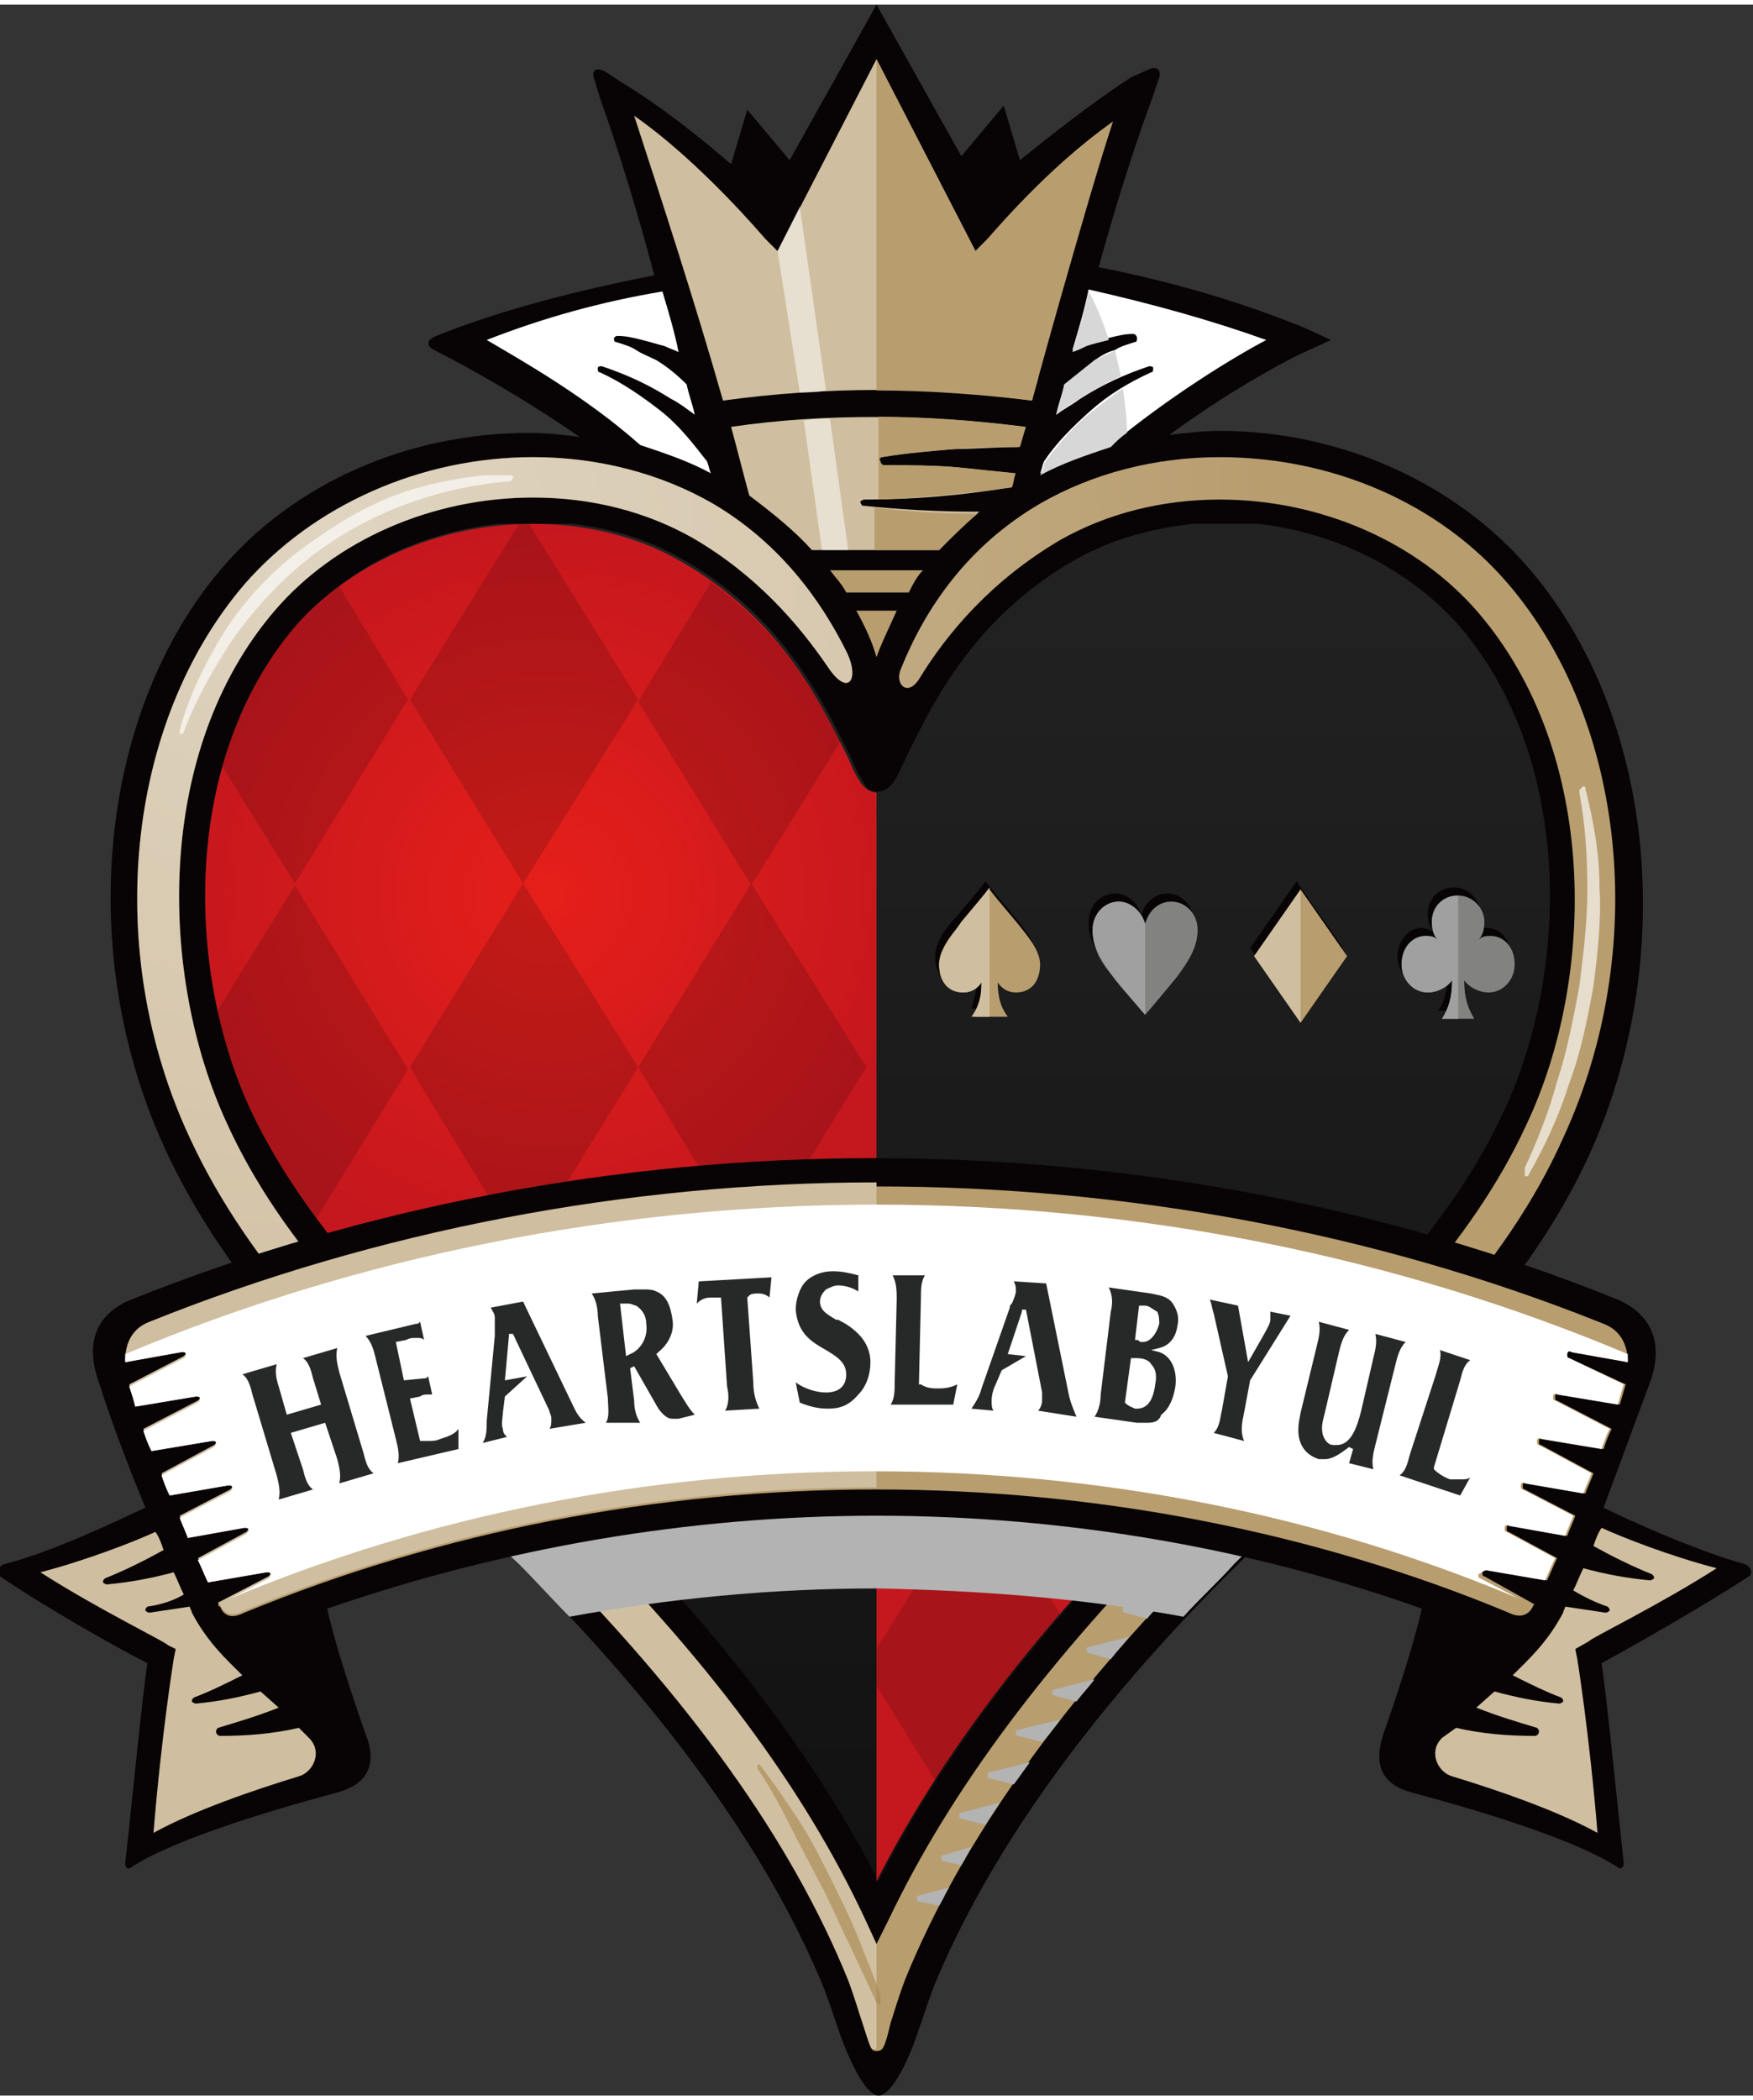 <svg version="1.1" xmlns="http://www.w3.org/2000/svg" xmlns:xlink="http://www.w3.org/1999/xlink" x="0" y="0" viewBox="0 0 86.8 103.5" width="86" height="103" xml:space="preserve"><rect x="0" y="0" width="86.8" height="103.5" fill="#333333" stroke="none"/><style>.st0{fill:#080405}.st1{fill:#FFFFFF}.st2{fill:#B89D6F}.st5{opacity:0.15}.st6{clip-path:url(#SVGID_5_)}.st8{fill:#CFBE9F}.st15{opacity:0.65}.st19{fill:#828281}.st20{fill:#9FA09F}.st23{clip-path:url(#SVGID_15_);fill:#FFFFFF}</style><path class="st0" d="M75.7 27.9c-3.6-4.2-9.3-6.8-15.3-6.8-.8 0-1.7.1-2.5.2 3.4-2.5 6.6-4.1 6.7-4.1l1.3-.6-1.3-.6c-3.2-1.3-6.6-2.3-10.2-3 .8-2.9 1.7-5.8 2.7-8.5l.3-.9c.1-.3-.1-.6-.5-.4l-.9.4c-2 1.3-4 2.9-5.5 4.1L49.7 5l-2.1 2.5L43.4 0l-4.3 7.7L37 5.2l-.8 2.7c-1.5-1.3-3.5-2.9-5.5-4.1l-.6-.4c-.6-.4-.8-.1-.7.2l.3 1c1 2.8 1.9 5.8 2.7 8.8-3.6.7-7.6 1.7-10.8 3-.5.2-.5.5-.1.7.6.3 3.9 2 7.2 4.3-.8-.1-1.6-.2-2.5-.2-6 0-11.7 2.5-15.3 6.8-6 7.1-7.2 19-2.7 28.7 3.1 6.7 8.4 11.8 13.6 16.8 1.3 1.2 2.6 2.5 3.9 3.7 7.4 7.4 12.4 14.4 15.1 21 .3.8.5 1.4.7 2 .4 1.2 1.3 3.3 2 3.3s1.6-2 2-3.3c.2-.5.4-1.2.7-2 2.7-6.6 7.7-13.7 15.1-21 1.3-1.3 2.6-2.5 3.9-3.7 5.2-4.9 10.6-10.1 13.6-16.8 4.3-9.7 3.1-21.6-3.1-28.8"/><path class="st1" d="M62.7 16.6c-1.7.9-4.8 2.8-7.7 5.2-1.2.3-2.4.8-3.5 1.4.1-.2.1-.4.2-.6.6-.9 1.4-1.7 2.3-2.5.9-.8 1.9-1.4 3-1.9.1 0 .1-.1.1-.2s-.1-.1-.2-.1c-1.2.4-2.3.9-3.4 1.6-.4.3-.8.5-1.2.8.1-.5.3-1 .4-1.5l1.5-1.2c.3-.2.6-.4 1-.5.3-.2.7-.3 1-.4.1 0 .1-.1.1-.2s-.1-.2-.2-.2c-.4 0-.8.1-1.2.2-.4.1-.8.2-1.1.3-.2.1-.5.2-.7.3.3-1 .6-2 .8-3 3.1.7 6 1.5 8.8 2.5"/><path class="st2" d="M43.4 32.3c-.2-.7-.5-1.4-1-2.3h2c-.4.9-.8 1.7-1 2.3"/><defs><path id="SVGID_32_" d="M53.2 27.5c-4.9 2.8-7 7-8.3 9.7-.2.4-.4.9-.6 1.2-.4.7-1.3.8-1.6 0-.2-.3-.4-.7-.6-1.2-1.4-2.8-3.4-7-8.4-9.8-2.1-1.2-4.6-1.8-7.2-1.8-4.6 0-9.1 1.9-11.8 5.2-5.6 6.6-5.4 17-2.2 23.9 2.7 5.9 7.5 10.5 12.6 15.4 1.3 1.2 2.6 2.5 3.9 3.8 6.6 6.6 11.4 12.9 14.5 19 3.1-6.1 7.8-12.4 14.5-19 1.3-1.3 2.6-2.6 3.9-3.8 5.1-4.9 9.9-9.5 12.6-15.4 3.2-6.9 3.4-17.3-2.2-23.9-2.8-3.2-7.2-5.2-11.8-5.2-2.7.1-5.2.7-7.3 1.9"/></defs><clipPath id="SVGID_1_"><use xlink:href="#SVGID_32_" overflow="visible"/></clipPath><linearGradient id="SVGID_2_" gradientUnits="userSpaceOnUse" x1="-131.37" y1="493.66" x2="-130.37" y2="493.66" gradientTransform="matrix(0 -67.245 -67.245 0 33239.656 -8741.072)"><stop offset="0" stop-color="#111211"/><stop offset=".004" stop-color="#111211"/><stop offset="1" stop-color="#222"/></linearGradient><path clip-path="url(#SVGID_1_)" fill="url(#SVGID_2_)" d="M9 25.7h68.9v67.2H9z"/><path class="st0" d="M48.4 48c-.2.3-.5.5-.9.5-.8 0-1.2-.6-1.2-1.4 0-.7.6-1.5 1.1-2 .5-.6 1.1-1.3 1.4-1.7.3.4.9 1.1 1.4 1.7.4.5 1.1 1.3 1.1 2 0 .8-.4 1.4-1.2 1.4-.4 0-.7-.2-.9-.5 0 .8.2 1.3.5 1.7h-1.6c.1-.4.3-.9.3-1.7z"/><path class="st0" d="M56.5 45.1c.2-.7.7-1.1 1.3-1.1.7 0 1.3.6 1.3 1.4 0 .9-.5 1.6-1 2.3-.5.6-1.4 1.7-1.6 1.9-.2-.3-1.2-1.3-1.6-1.9-.5-.6-1-1.3-1-2.3 0-.8.6-1.4 1.3-1.4.5 0 1.1.3 1.3 1.1z"/><path class="st0" d="M64.2 43.4l2.3 3.3-2.3 3.3-2.3-3.3z"/><path class="st0" d="M71 45.9c-.2-.2-.3-.5-.3-.9 0-.8.6-1.3 1.3-1.3.7 0 1.3.6 1.3 1.3 0 .4-.1.7-.3.9.2-.2.4-.2.6-.2.7 0 1.2.6 1.2 1.4 0 .8-.6 1.4-1.3 1.4-.4 0-.9-.2-1.2-.6 0 .9.2 1.4.5 1.9h-1.6c.3-.4.5-1 .5-1.9-.3.4-.8.6-1.2.6-.7 0-1.3-.6-1.3-1.4 0-.7.5-1.4 1.2-1.4.1 0 .4.1.6.2z"/><defs><path id="SVGID_31_" d="M43.4 67.3v25.6c3.1-6.1 7.8-12.4 14.5-19 1.3-1.3 2.6-2.6 3.9-3.8 1-1 2-1.9 3-2.9H43.4zM14.6 30.8c-5.6 6.6-5.4 17-2.2 23.9 1.6 3.4 3.9 6.4 6.5 9.3h24.5V39c-.3 0-.6-.2-.8-.5-.2-.3-.4-.7-.6-1.2-1.4-2.8-3.4-7-8.4-9.8-2.1-1.2-4.6-1.8-7.2-1.8-4.6 0-9 1.9-11.8 5.1"/></defs><clipPath id="SVGID_3_"><use xlink:href="#SVGID_31_" overflow="visible"/></clipPath><radialGradient id="SVGID_4_" cx="-135.315" cy="482.828" r="1" gradientTransform="matrix(19.157 0 0 -19.157 2619.374 9293.435)" gradientUnits="userSpaceOnUse"><stop offset="0" stop-color="#E61F1A"/><stop offset="1" stop-color="#C4171E"/></radialGradient><path clip-path="url(#SVGID_3_)" fill="url(#SVGID_4_)" d="M9 25.7h55.8v67.2H9z"/><g class="st5"><defs><path id="SVGID_34_" d="M10.8 25.7h32.1v36.1H10.8z"/></defs><clipPath id="SVGID_5_"><use xlink:href="#SVGID_34_" overflow="visible"/></clipPath><path class="st6" d="M41.6 36.5c-1.2-2.4-3-5.5-6.4-7.9l-3.6 5.9 5.6 9.1 4.4-7.1z"/><path class="st6" d="M16.8 28.8c-.8.6-1.5 1.3-2.2 2-1.7 2-2.9 4.4-3.6 6.9l3.6 5.8 5.6-9.1-3.4-5.6z"/><path class="st6" d="M31.6 34.4l-5.4-8.7h-.5l-5.4 8.7 5.6 9.1 5.7-9.1z"/><path class="st6" d="M37.2 61.8l5.7-9.2-5.7-9.1-5.6 9.1z"/><path class="st6" d="M20.3 52.6l5.6 9.2 5.7-9.2-5.7-9.1z"/><path class="st6" d="M12.4 54.8c.9 1.9 2 3.7 3.2 5.4l4.6-7.5-5.6-9.1-3.9 6.3c.4 1.7 1 3.3 1.7 4.9"/></g><g class="st5"><defs><path id="SVGID_36_" d="M43.4 73.2h9.1v14.7h-9.1z"/></defs><clipPath id="SVGID_6_"><use xlink:href="#SVGID_36_" overflow="visible"/></clipPath><path d="M43.4 83.2l2.9 4.7c1.7-2.7 3.8-5.4 6.2-8.2l-4-6.5-5.1 8.2v1.8z" clip-path="url(#SVGID_6_)"/></g><path class="st2" d="M45 29.1h-3.1c-.2-.4-.5-.7-.8-1.1h4.6c-.3.3-.5.7-.7 1.1"/><path class="st8" d="M46.5 27h-6.3c-.8-.9-1.9-1.8-3.1-2.7-.3-1.1-.6-2.3-.9-3.4 4.8-.7 9.8-.6 14.5 0-.1.3-.2.7-.3 1-1.1 0-2.1.1-3.2.1-1.2.1-2.4.2-3.6.4-.1 0-.1.1-.1.2s.1.2.2.2c1.2 0 2.4 0 3.6.1 1 .1 1.9.2 2.9.3-.1.2-.1.5-.2.7-2.4.4-4.8.6-7.2.6-.1 0-.2.1-.2.1 0 .1.1.2.1.2 1.9.2 3.8.3 5.8.3-.8.6-1.4 1.3-2 1.9m-8.6-15.4l.6.6 4.9-9.5 4.9 9.5.6-.6s2.9-3.4 6.2-5.8c-1.3 3.9-2.5 8.1-3.6 12.3-.1.1-.1.3-.1.4-.1.4-.2.7-.3 1.1-5-.7-10.2-.7-15.3 0-1.4-4.9-3-9.8-4.4-14.1 3.3 2.3 6.4 6 6.5 6.1"/><path class="st1" d="M24.1 16.6c2.8-1.1 5.7-1.9 8.7-2.4.3 1 .6 2 .8 3-.2-.1-.5-.2-.7-.3-.4-.1-.7-.2-1.1-.3-.4-.1-.8-.2-1.2-.2-.1 0-.1 0-.2.1 0 .1 0 .2.1.2.3.1.7.2 1 .4.3.2.6.3 1 .5.5.3 1 .7 1.5 1.2.1.5.3 1 .4 1.5-.4-.3-.8-.6-1.2-.8-1.1-.7-2.2-1.2-3.4-1.6-.1 0-.2 0-.2.1s0 .2.1.2c1.1.5 2.1 1.2 3 1.9.9.7 1.6 1.6 2.3 2.5.1.2.1.4.2.6-1.1-.6-2.3-1-3.5-1.4-2.7-2.4-5.9-4.2-7.6-5.2"/><defs><path id="SVGID_38_" d="M51.5 24.7c-3.6 2.1-5.7 5.2-6.9 8.2-.3.7.3 1.4.9.5 1.4-2.3 3.6-4.9 7-6.9 2.3-1.3 5-2 7.9-2 5 0 9.8 2.1 12.8 5.6 6 7 5.8 18.1 2.4 25.3-2.8 6.1-7.7 10.8-12.9 15.8-1.3 1.2-2.6 2.5-3.9 3.8-7 7-11.8 13.5-14.8 19.8l-.6 1.2-.6-1.3c-3-6.4-7.8-12.9-14.8-19.8-1.3-1.3-2.6-2.6-3.9-3.8-5.2-5-10.1-9.6-12.9-15.8C7.9 48.1 7.6 37 13.6 30c3-3.5 7.8-5.6 12.8-5.6 2.9 0 5.6.7 7.9 2 3.1 1.8 5.2 4.2 6.7 6.4 1 1.5 1.6.6.9-.8-1.2-2.4-3.2-5.3-6.6-7.3-2.6-1.5-5.7-2.3-8.9-2.3-5.6 0-10.9 2.4-14.3 6.3-5.9 6.9-7 18.2-2.7 27.4 3 6.5 8.2 11.5 13.3 16.4 1.3 1.2 2.6 2.5 3.9 3.8 7.6 7.6 12.6 14.6 15.4 21.5.3.8.5 1.5.7 2.1.4 1.2.4 1.4.7 1.4s.4-.1.7-1.4c.2-.6.4-1.3.7-2.1 2.8-6.9 7.8-13.9 15.4-21.5 1.3-1.3 2.6-2.5 3.9-3.8 5.1-4.9 10.4-9.9 13.3-16.4 4.3-9.3 3.1-20.6-2.7-27.4-3.4-4-8.7-6.3-14.3-6.3-3.2 0-6.3.8-8.9 2.3"/></defs><clipPath id="SVGID_7_"><use xlink:href="#SVGID_38_" overflow="visible"/></clipPath><radialGradient id="SVGID_8_" cx="-127.969" cy="487.277" r="1" gradientTransform="scale(46.089 -46.089) rotate(-46.455 -632.168 93.851)" gradientUnits="userSpaceOnUse"><stop offset="0" stop-color="#CFBE9F"/><stop offset="1" stop-color="#B89D6F"/></radialGradient><path clip-path="url(#SVGID_7_)" fill="url(#SVGID_8_)" d="M45.4-15.8l75.7 79.6-79.6 75.6-75.7-79.6z"/><defs><path id="SVGID_41_" d="M45.4 76.7h14.4v17.5H45.4z"/></defs><clipPath id="SVGID_9_"><use xlink:href="#SVGID_41_" overflow="visible"/></clipPath><path d="M52.5 84.9c-.3.4-.6.8-.9 1.1l-1.2-.3c-.1 0-.1-.1-.1-.2s.1-.1.1-.1l2.1-.5M49 87.5c-.1 0-.1.1-.1.1 0 .1 0 .2.1.2l1.2.3c.3-.4.5-.7.8-1.1l-2 .5zm-3.5 6.1c-.1 0-.1.1-.1.1 0 .1 0 .2.1.2l1 .2c.2-.3.3-.6.5-.9l-1.5.4zm1.2-2c-.1 0-.1.1-.1.1 0 .1 0 .2.1.2l.9.2c.2-.3.3-.6.5-.9l-1.4.4zm.9-2.1c-.1 0-.1.1-.1.1 0 .1 0 .2.1.2l1.2.3c.2-.4.5-.7.7-1.1l-1.9.5zm10.1-10.7l-2 .5c-.1 0-.1.1-.1.1 0 .1 0 .2.1.2l1.1.3c.3-.4.7-.7 1-1.1 0 0-.1-.1-.1 0m-5.5 4.6c-.1 0-.1.1-.1.1 0 .1 0 .2.1.2l1.1.3c.3-.4.6-.7.9-1.1l-2 .5zm5.6-6.2c-.1 0-.1.1-.1.1 0 .1 0 .2.1.2l.9.2 1-1-1.9.5zm-1.9 3.6l-2 .5c-.1 0-.1.1-.1.1 0 .1 0 .2.1.2l1.1.3c.3-.4.6-.7.9-1.1z" clip-path="url(#SVGID_9_)" fill="#B3B3B3"/><g opacity=".35"><defs><path id="SVGID_43_" d="M6.8 22.4h36.6v78.8H6.8z"/></defs><clipPath id="SVGID_10_"><use xlink:href="#SVGID_43_" overflow="visible"/></clipPath><path d="M42.8 94.7c-3-6.4-7.8-12.9-14.8-19.8-1.3-1.3-2.6-2.6-3.9-3.8-5.2-5-10.1-9.6-12.9-15.8C7.9 48.1 7.6 37 13.6 30c3-3.5 7.8-5.6 12.8-5.6 2.9 0 5.6.7 7.9 2 3.1 1.8 5.2 4.2 6.7 6.4 1 1.5 1.6.6.9-.8-1.2-2.4-3.2-5.3-6.6-7.3-2.6-1.5-5.7-2.3-8.9-2.3-5.6 0-10.9 2.4-14.3 6.3-5.9 6.9-7 18.2-2.7 27.4 3 6.5 8.2 11.5 13.3 16.4 1.3 1.2 2.6 2.5 3.9 3.8 7.6 7.6 12.6 14.6 15.4 21.5.3.8.5 1.5.7 2.1.4 1.2.4 1.4.7 1.4V96l-.6-1.3z" clip-path="url(#SVGID_10_)" fill="#FFF"/></g><path class="st2" d="M51.1 19.6c.1-.4 2.7-9.8 4-13.8-3.3 2.3-6.1 5.7-6.2 5.8l-.6.6-4.9-9.5v16.4c2.6 0 5.2.2 7.7.5"/><path class="st2" d="M43.7 22.4c1.2-.2 2.4-.3 3.6-.4 1.1-.1 2.1-.1 3.2-.1.1-.3.2-.7.3-1-2.4-.3-4.9-.5-7.3-.5v4.1c2.2-.1 4.4-.3 6.6-.6.1-.2.1-.5.2-.7-1-.1-1.9-.2-2.9-.3-1.2-.1-2.4-.1-3.6-.1-.1 0-.2-.1-.2-.2-.1-.1 0-.2.1-.2"/><path class="st2" d="M46.5 27c.6-.6 1.2-1.2 1.9-1.8-1.7 0-3.4-.1-5.1-.3V27h3.2"/><path d="M53.1 17.2c.3-1 .6-2 .8-3 0 0 .5.8 1 2.4-.4.1-.8.2-1.1.3-.2.1-.4.2-.7.3m-.4 1.6c-.1.5-.3 1-.4 1.5.4-.3.8-.6 1.2-.8.6-.4 1.3-.8 2-1.1-.1-.5-.2-.9-.3-1.3-.3.2-.6.3-1 .5l-1.5 1.2m3.1 2.4c0-.8-.1-1.5-.2-2.2-.6.4-1.1.8-1.6 1.2-.9.7-1.6 1.6-2.3 2.5 0 .2-.1.4-.2.6 1.1-.6 2.3-1 3.5-1.4.3-.3.5-.5.8-.7" fill="#D7D7D7"/><defs><path id="SVGID_45_" d="M17.1 65.3h52.6v14.6H17.1z"/></defs><clipPath id="SVGID_11_"><use xlink:href="#SVGID_45_" overflow="visible"/></clipPath><path d="M58.6 79.8c.8-.9 1.7-1.7 2.5-2.6 1.3-1.3 2.6-2.5 3.9-3.7 1.6-1.5 3.2-3 4.7-4.6-8.4-2.4-17.3-3.6-26.3-3.6s-17.9 1.2-26.3 3.6c1.5 1.6 3.1 3.1 4.7 4.6 1.3 1.2 2.6 2.5 3.9 3.7.9.9 1.7 1.8 2.5 2.6 4.9-.9 10-1.4 15.2-1.4 5.2.1 10.3.5 15.2 1.4" clip-path="url(#SVGID_11_)" fill="#B3B3B3"/><path class="st0" d="M43.4 74.8c9.3 0 18.6 1.6 27 4.6-.4 1.8-1.3 4.5-1.9 6.2-.5 1.5-.1 2.5 1.4 2.9 2.6.7 7.9 2.2 10.2 3.7.1.1.3.1.3-.2-.2-1.8-.9-8.8-1.1-9.9 1.1-.6 4.7-2.6 7.3-4.3.2-.1.1-.5-.2-.6-2.5-.7-5.8-2.2-7-2.8.9-2.4 1.7-4.6 2.3-6.2.8-2.2-.2-3.5-1.6-4.1-11.4-4.6-24.1-7-36.8-7-12.7 0-25.3 2.4-36.8 7-1.5.6-2.4 1.9-1.6 4.1.5 1.6 1.3 3.8 2.3 6.2-1.3.6-4.6 2.2-7 2.8-.3.1-.4.5-.2.6 2.5 1.7 6.1 3.7 7.3 4.3-.2 1.1-.9 8.2-1.1 9.9 0 .3.2.3.3.2 2.3-1.5 7.6-3 10.2-3.7 1.5-.4 2-1.4 1.4-2.9-.6-1.7-1.5-4.4-1.9-6.2 8.7-3 17.9-4.6 27.2-4.6"/><path class="st8" d="M14.8 85.3c-1.3.3-2.6.4-3.9.4-.1 0-.2-.1-.2-.2s0-.1.1-.2c1-.3 2-.6 3-1l-.9-.8c-1.1.3-2.1.5-3.2.6-.1 0-.2-.1-.2-.1 0-.1 0-.1.1-.2.8-.3 1.6-.7 2.4-1.1-.8-.8-1.7-1.6-2.5-3.1 0-.1-.1-.2-.1-.3-.7.1-1.3.2-2 .3-.1 0-.2-.1-.2-.1 0-.1 0-.1.1-.2.7-.1 1.3-.3 1.8-.6-.2-.4-.3-.7-.5-1.1-1.1.3-2.2.5-3.3.6-.1 0-.2-.1-.2-.1 0-.1 0-.1.1-.2 1-.4 2-.9 2.9-1.4-.1-.3-.2-.6-.4-.9-1.1.5-3.4 1.4-5.7 2 2.8 1.8 6.3 3.5 6.3 3.6l.4.2-.1.5s-.6 3.7-1 8.6c2-1.1 4.9-2.1 7.2-2.8.7-.2 1.2-1.2.5-1.9l-.5-.5z"/><path class="st8" d="M72.1 85.3c1.3.3 2.6.4 3.9.4.1 0 .2-.1.2-.2s0-.1-.1-.2c-1-.3-2-.6-3-1l.9-.8c1.1.3 2.1.5 3.2.6.1 0 .2-.1.2-.1 0-.1 0-.1-.1-.2-.8-.3-1.6-.7-2.4-1.1.8-.8 1.7-1.6 2.5-3.1 0-.1.1-.2.1-.3.7.1 1.3.2 2 .3.1 0 .2-.1.2-.1 0-.1 0-.1-.1-.2-.6-.2-1.2-.5-1.7-.8.2-.4.3-.7.5-1.1 1.1.3 2.2.5 3.3.6.1 0 .2-.1.2-.1 0-.1 0-.1-.1-.2-1-.4-2-.9-2.9-1.4.1-.3.2-.6.4-.9 1.1.5 3.4 1.4 5.7 2-2.8 1.8-6.3 3.5-6.3 3.6l-.7.4.1.5s.6 3.7 1 8.6c-2-1.1-4.9-2.1-7.2-2.8-.7-.2-1.2-1.2-.5-1.9l.7-.5z"/><path class="st2" d="M73.5 77.8c-.1 0-.1-.1-.1-.2s.1-.2.2-.1l3 .5c.2-.4.3-.7.5-1.1l-2.4-1.3c-.1 0-.1-.1-.1-.2s.1-.2.2-.1l2.8.5c.1-.3.3-.7.4-1l-2.5-1.3c-.1 0-.1-.1-.1-.2s.1-.2.2-.1l2.9.5c.1-.3.3-.7.4-1l-2.6-1.4c-.1 0-.1-.1-.1-.2s.1-.2.2-.1l3 .5c.1-.3.2-.6.4-1l-2.7-1.4c-.1 0-.1-.1-.1-.2s.1-.2.2-.1l3 .5c.1-.3.2-.7.3-1L77.7 67c-.1 0-.1-.1-.1-.2s.1-.2.2-.1l2.8.5c0-.9-.4-1.6-1.2-1.9-11.2-4.5-23.6-6.8-36-6.8-12.4 0-24.8 2.4-36 6.8-.8.3-1.2 1-1.2 1.9l2.8-.5c.1 0 .2 0 .2.1s0 .1-.1.2l-2.7 1.4c.1.3.2.6.3 1l3-.5c.1 0 .2 0 .2.1s0 .1-.1.2l-2.7 1.4c.1.3.2.6.4 1l3-.5c.1 0 .2 0 .2.1s0 .1-.1.2L8 72.8c.1.3.2.6.4 1l2.9-.5c.1 0 .2 0 .2.1s0 .1-.1.2l-2.5 1.3c.1.3.3.7.4 1l2.8-.5c.1 0 .2 0 .2.1s0 .1-.1.2L9.8 77c.2.4.3.7.5 1.1l2.9-.5c.1 0 .2 0 .2.1s0 .1-.1.2l-2.5 1.3s0 .1.1.1c.2.5.6.6 1.2.3 9.7-4 20.4-6.1 31.3-6.1s21.7 2.1 31.3 6.1c.6.3 1 .1 1.2-.3 0 0 0-.1.1-.1l-2.5-1.4z"/><path class="st8" d="M7.4 65.2c-.8.3-1.2 1-1.2 1.9l2.8-.5c.1 0 .2 0 .2.1s0 .1-.1.2l-2.7 1.4c.1.3.2.6.3 1l3-.5c.1 0 .2 0 .2.1s0 .1-.1.2l-2.7 1.4c.1.3.2.6.4 1l3-.5c.1 0 .2 0 .2.1s0 .1-.1.2L8 72.7c.1.3.2.6.4 1l2.9-.5c.1 0 .2 0 .2.1s0 .1-.1.2l-2.5 1.3c.1.3.3.7.4 1l2.8-.5c.1 0 .2 0 .2.1s0 .1-.1.2l-2.4 1.3c.2.4.3.7.5 1.1l2.9-.5c.1 0 .2 0 .2.1s0 .1-.1.2l-2.5 1.3s0 .1.1.1c.2.5.6.6 1.2.3 9.7-4 20.4-6.1 31.3-6.1V58.3c-12.4 0-24.8 2.4-36 6.9"/><path class="st1" d="M73.6 77.5l2.9.5c.2-.4.3-.7.5-1.1l-2.4-1.3c-.1 0-.1-.1-.1-.2s.1-.2.2-.1l2.8.5c.1-.3.3-.7.4-1l-2.5-1.3c-.1 0-.1-.1-.1-.2s.1-.2.2-.1l2.9.5c.1-.3.3-.7.4-1l-2.6-1.4c-.1 0-.1-.1-.1-.2s.1-.2.2-.1l3 .5c.1-.3.2-.6.4-1L77 69.1c-.1 0-.1-.1-.1-.2s.1-.2.2-.1l3 .5c.1-.3.2-.7.3-1L77.7 67c-.1 0-.1-.1-.1-.2s.1-.2.2-.1l2.8.5v-.4c-11.4-4.8-24.1-7.4-37.2-7.4-13 0-25.8 2.6-37.2 7.4v.4l2.8-.5c.1 0 .2 0 .2.1s0 .1-.1.2l-2.7 1.4c.1.3.2.6.3 1l3-.5c.1 0 .2 0 .2.1s0 .1-.1.2l-2.7 1.4c.1.3.2.6.4 1l3-.5c.1 0 .2 0 .2.1s0 .1-.1.2L8 72.8c.1.3.2.6.4 1l2.9-.5c.1 0 .2 0 .2.1s0 .1-.1.2l-2.5 1.3c.1.3.3.7.4 1l2.8-.5c.1 0 .2 0 .2.1s0 .1-.1.2L9.8 77c.2.4.3.7.5 1.1l2.9-.5c.1 0 .2 0 .2.1s0 .1-.1.2l-1.9 1c9.8-4.1 20.7-6.3 31.9-6.3 11.3 0 22.2 2.2 31.9 6.3l-1.9-1c-.1 0-.1-.1-.1-.2.2-.1.3-.2.4-.2"/><g class="st15"><defs><path id="SVGID_30_" d="M75.5 38.7h3.8V58h-3.8z"/></defs><clipPath id="SVGID_12_"><use xlink:href="#SVGID_30_" overflow="visible"/></clipPath><path d="M78.5 38.8c.4 1.6.7 3.2.7 4.9.1 1.6-.1 3.3-.3 4.9-.3 1.6-.6 3.2-1.2 4.8-.5 1.6-1.2 3.1-2 4.5 0 .1-.1.1-.2.1s-.1-.1-.1-.2c.7-1.5 1.3-3 1.7-4.5.5-1.5.8-3.1 1.1-4.7.2-1.6.4-3.2.4-4.8 0-1.6-.1-3.2-.4-4.8 0-.1 0-.2.1-.2.1-.2.2-.1.2 0" clip-path="url(#SVGID_12_)" fill="#FFF"/></g><g class="st15"><defs><path id="SVGID_49_" d="M8.9 23.3h16.5v12.9H8.9z"/></defs><clipPath id="SVGID_13_"><use xlink:href="#SVGID_49_" overflow="visible"/></clipPath><path d="M8.9 35.9c.5-1.8 1.3-3.4 2.3-5 1-1.5 2.3-2.9 3.8-4s3.1-2.1 4.8-2.7c1.7-.6 3.6-.9 5.4-1 .1 0 .2.1.2.2s-.1.2-.2.2c-3.6.3-7.1 1.6-9.9 3.8-1.4 1.1-2.6 2.4-3.7 3.9-1 1.5-1.9 3.1-2.5 4.7 0 .1-.1.1-.2.1 0 0-.1-.1 0-.2" clip-path="url(#SVGID_13_)" fill="#FFF"/></g><g class="st15"><defs><path id="SVGID_51_" d="M37.3 87.1h6.3V99h-6.3z"/></defs><clipPath id="SVGID_14_"><use xlink:href="#SVGID_51_" overflow="visible"/></clipPath><path d="M37.6 87.1c.7.9 1.3 1.8 1.9 2.7.6.9 1.1 1.9 1.6 2.9s1 2 1.4 3c.4 1 .8 2 1.2 3.1 0 .1 0 .2-.1.2s-.2 0-.2-.1l-1.4-3c-.5-1-.9-2-1.4-2.9-.5-1-1-1.9-1.5-2.9s-1-1.9-1.6-2.8c0-.1 0-.2.1-.2-.2-.1-.1 0 0 0" clip-path="url(#SVGID_14_)" fill="#A98951"/></g><path class="st2" d="M48.6 48.4c-.2.3-.5.5-.9.5-.8 0-1.2-.6-1.2-1.4 0-.7.6-1.5 1.1-2 .5-.6 1.1-1.3 1.4-1.7.3.4.9 1.1 1.4 1.7.4.5 1.1 1.3 1.1 2 0 .8-.4 1.4-1.2 1.4-.4 0-.7-.2-.9-.5 0 .8.2 1.3.5 1.7h-1.6c.2-.3.3-.9.3-1.7z"/><path class="st19" d="M56.7 45.5c.2-.7.7-1.1 1.3-1.1.7 0 1.3.6 1.3 1.4 0 .9-.5 1.6-1 2.3-.5.6-1.4 1.7-1.6 1.9-.2-.3-1.2-1.3-1.6-1.9-.5-.6-1-1.3-1-2.3 0-.8.6-1.4 1.3-1.4.5 0 1.1.4 1.3 1.1z"/><path class="st2" d="M64.4 43.8l2.3 3.3-2.3 3.3-2.3-3.3z"/><path class="st19" d="M71.2 46.3c-.2-.2-.3-.5-.3-.9 0-.8.6-1.3 1.3-1.3.7 0 1.3.6 1.3 1.3 0 .4-.1.7-.3.9.2-.2.4-.2.6-.2.7 0 1.2.6 1.2 1.4 0 .8-.6 1.4-1.3 1.4-.4 0-.9-.2-1.2-.6 0 .9.2 1.4.5 1.9h-1.6c.3-.4.5-1 .5-1.9-.3.4-.8.6-1.2.6-.7 0-1.3-.6-1.3-1.4 0-.7.5-1.4 1.2-1.4.1 0 .4.1.6.2z"/><path class="st8" d="M62.1 47.1l2.3 3.3v-6.6z"/><path class="st8" d="M46.5 47.5c0 .8.4 1.4 1.2 1.4.4 0 .7-.2.9-.5 0 .8-.2 1.3-.5 1.7h.9v-6.4c-.3.4-.9 1.1-1.4 1.7-.4.6-1.1 1.4-1.1 2.1"/><path class="st20" d="M55.4 44.4c-.7 0-1.3.6-1.3 1.4 0 .9.5 1.6 1 2.3.5.6 1.4 1.7 1.6 1.9v-4.5c-.2-.7-.8-1.1-1.3-1.1"/><path class="st20" d="M70.9 45.4c0 .4.1.7.3.9-.2-.2-.4-.2-.6-.2-.7 0-1.2.6-1.2 1.4 0 .8.6 1.4 1.3 1.4.4 0 .9-.2 1.2-.6 0 .9-.2 1.4-.5 1.9h.8v-6.1c-.8 0-1.3.6-1.3 1.3"/><path d="M13.8 74c.1-.4 0-.8-.1-1.2l-1.2-4c-.1-.4-.2-.8-.5-1l1.7-.5c-.1.4 0 .8.1 1.1l.4 1.4 1.7-.5-.4-1.3c-.1-.4-.2-.8-.5-1l1.7-.5c-.1.4 0 .8.1 1.2l1.2 4c.1.4.2.8.5 1l-1.7.5c.1-.4 0-.8-.1-1.2l-.6-1.8-1.7.5.6 1.8c.1.4.2.8.5 1l-1.7.5zm55.5-1.2c.3-.2.4-.6.5-1l1.3-4c.1-.4.3-.8.2-1.2l1.5.5c-.3.2-.4.6-.5 1L71 72.4v.1c.2.2.5.4.8.5h.6c.1 0 .3 0 .4-.1l-.5.9-3-1zm-2.5-.6l.2-.7-.2-.1c-.4.3-.8.6-1.2.6h-.3c-.3-.1-.7-.3-.9-.8-.2-.5-.1-1 0-1.5l.8-3.3c.1-.4.2-.8.1-1.2l1.5.4c-.3.3-.4.7-.5 1.1l-.7 3c-.1.4-.2.7-.1 1.1.1.3.3.5.5.5h.2c.7 0 1-.9 1.2-1.7L68 67c.1-.4.2-.8.1-1.2l1.5.4c-.3.3-.4.7-.5 1.1l-1 4c-.1.4-.2.8-.1 1.2l-1.2-.3zm-47.1 0c.1-.4 0-.8-.1-1.2l-1-4c-.1-.4-.2-.8-.5-1.1l2.5-.6c.1 0 .1 0 .2-.1l.2.9c-.1-.1-.2-.1-.4-.1s-.3 0-.5.1l-.5.1.4 1.9 1-.1c.1 0 .1 0 .2-.1l.2.9h-.2c-.1 0-.3 0-.4.1l-.5.1.5 2.1h.4c.2 0 .4 0 .6-.1.3-.1.7-.2.9-.5v1l-3 .7zm4.2-1c.2-.3.2-.7.2-1.1l.4-4.2v-.2-.7c0-.2-.1-.3-.2-.5l1.6-.3 2.4 5c.2.4.3.7.7 1l-1.8.3c.1-.1.1-.3.1-.5s-.1-.3-.1-.4l-1.8-3.8h-.2v.1l-.2 2.2 1.1-.2-1.1 1-.1.8c0 .2-.1.6 0 .8 0 .2.1.3.2.4l-1.2.3zm36.2-.5c.3-.3.3-.7.4-1.1l.3-1.7-.7-3.1c-.1-.3-.1-.5-.2-.7l1.4.3.5 2.8.8-1.4c.1-.2.3-.5.3-.7v-.4l1 .2-2 3.2-.3 1.6c-.1.5-.2.9 0 1.4l-1.5-.4zM30 70.2c.2-.3.1-.8.1-1.2l-.5-4.1c0-.4-.1-.8-.3-1.1l2.1-.2h.5c.2 0 .4 0 .6.1.5.2.7.7.8 1.4.1.6-.2 1.2-.7 1.6l-.1.1 1.2 2c.2.3.4.7.7 1l-.8.2h-.3c-.2 0-.4-.1-.7-.5l-1.2-2.1-.2.1.2 1.6c0 .4.1.8.3 1.1H30zm1.1-5.9h-.4l.3 2.6.2-.1c.5-.2.9-.8.8-1.5 0-.4-.2-.7-.5-.9-.1 0-.2-.1-.4-.1m25.7 5.9h-.5l-2.1-.3c.2-.3.3-.7.3-1.1l.5-4.1c.1-.4.1-.8-.1-1.2l2.1.3c.4.1.7.1 1 .4.3.4.4.8.3 1.2-.1.7-.5 1-.9 1.1l-.4.1.4.1c.6.2.9.9.8 1.7-.1.6-.3 1.1-.7 1.4-.1.3-.3.4-.7.4m-1.1-1c.2.2.3.2.5.3h.1c.5 0 .8-.4.9-1.2.1-.5 0-.8-.2-1-.1-.2-.4-.3-.7-.3H56l-.3 2.2zm1-4.8H56.4l-.2 1.7h.1c.1 0 .1.1.2.1h.1c.4 0 .7-.5.8-.9 0-.2 0-.4-.1-.6-.2-.1-.4-.3-.6-.3zm-5.3 5.2c.1-.1.2-.3.2-.5v-.4l-.8-4.1h-.2v.1l-.7 2.1.9.1-1.2.7-.3.7c-.1.2-.2.5-.2.8 0 .2 0 .4.1.5l-1.1-.1c.2-.3.4-.6.5-1l1.4-4c0-.1 0-.1.1-.2.1-.2.2-.5.2-.6 0-.2 0-.3-.1-.5l1.6.1 1.1 5.4c.1.5.2.7.4 1.2l-1.9-.3zm-15.5 0c.2-.3.2-.8.1-1.2l-.3-4.4h-.5c-.3 0-.5.1-.7.3l.1-1.1 3.6-.2-.1 1c-.1-.1-.3-.2-.5-.2h-.1c-.1 0-.3 0-.4.1l-.1.1.3 4.2c0 .5.1.9.3 1.3l-1.7.1zm5.1-.1c-.5 0-.9-.1-1.4-.3l-.2-1c.4.3 1 .5 1.5.5s1-.2 1-.9c0-.6-.5-.9-1-1.2-.7-.4-1.4-.8-1.5-2 0-.5.2-1.1.5-1.4.3-.3.8-.5 1.3-.5h.1c.4 0 .8.1 1.2.2v.8c-.3-.2-.7-.3-1-.3-.2 0-.4.1-.6.2-.1.1-.3.3-.3.6 0 .5.5.7.8.9h.1c.4.2.7.4 1 .7.4.4.6.9.6 1.4 0 .6-.2 1.2-.6 1.6-.5.6-1 .7-1.5.7zm3.1-.2c.2-.3.2-.7.2-1.1l.1-4.1c0-.4 0-.8-.2-1.2h1.6c-.2.3-.2.7-.2 1.1l-.1 4.3h.1c.3.2.6.2.9.2.4 0 .7-.1.9-.2l-.2 1h-3.1z" fill="#272828"/><g opacity=".5"><defs><path id="SVGID_53_" d="M38.5 10H42v17h-3.5z"/></defs><clipPath id="SVGID_15_"><use xlink:href="#SVGID_53_" overflow="visible"/></clipPath><path class="st23" d="M40.7 27H42l-.9-6.5c-.4 0-.9 0-1.3.1l.9 6.4z"/><path class="st23" d="M40.9 19.1L39.6 10l-1.1 2.2 1.1 7c.4 0 .9 0 1.3-.1"/></g></svg>